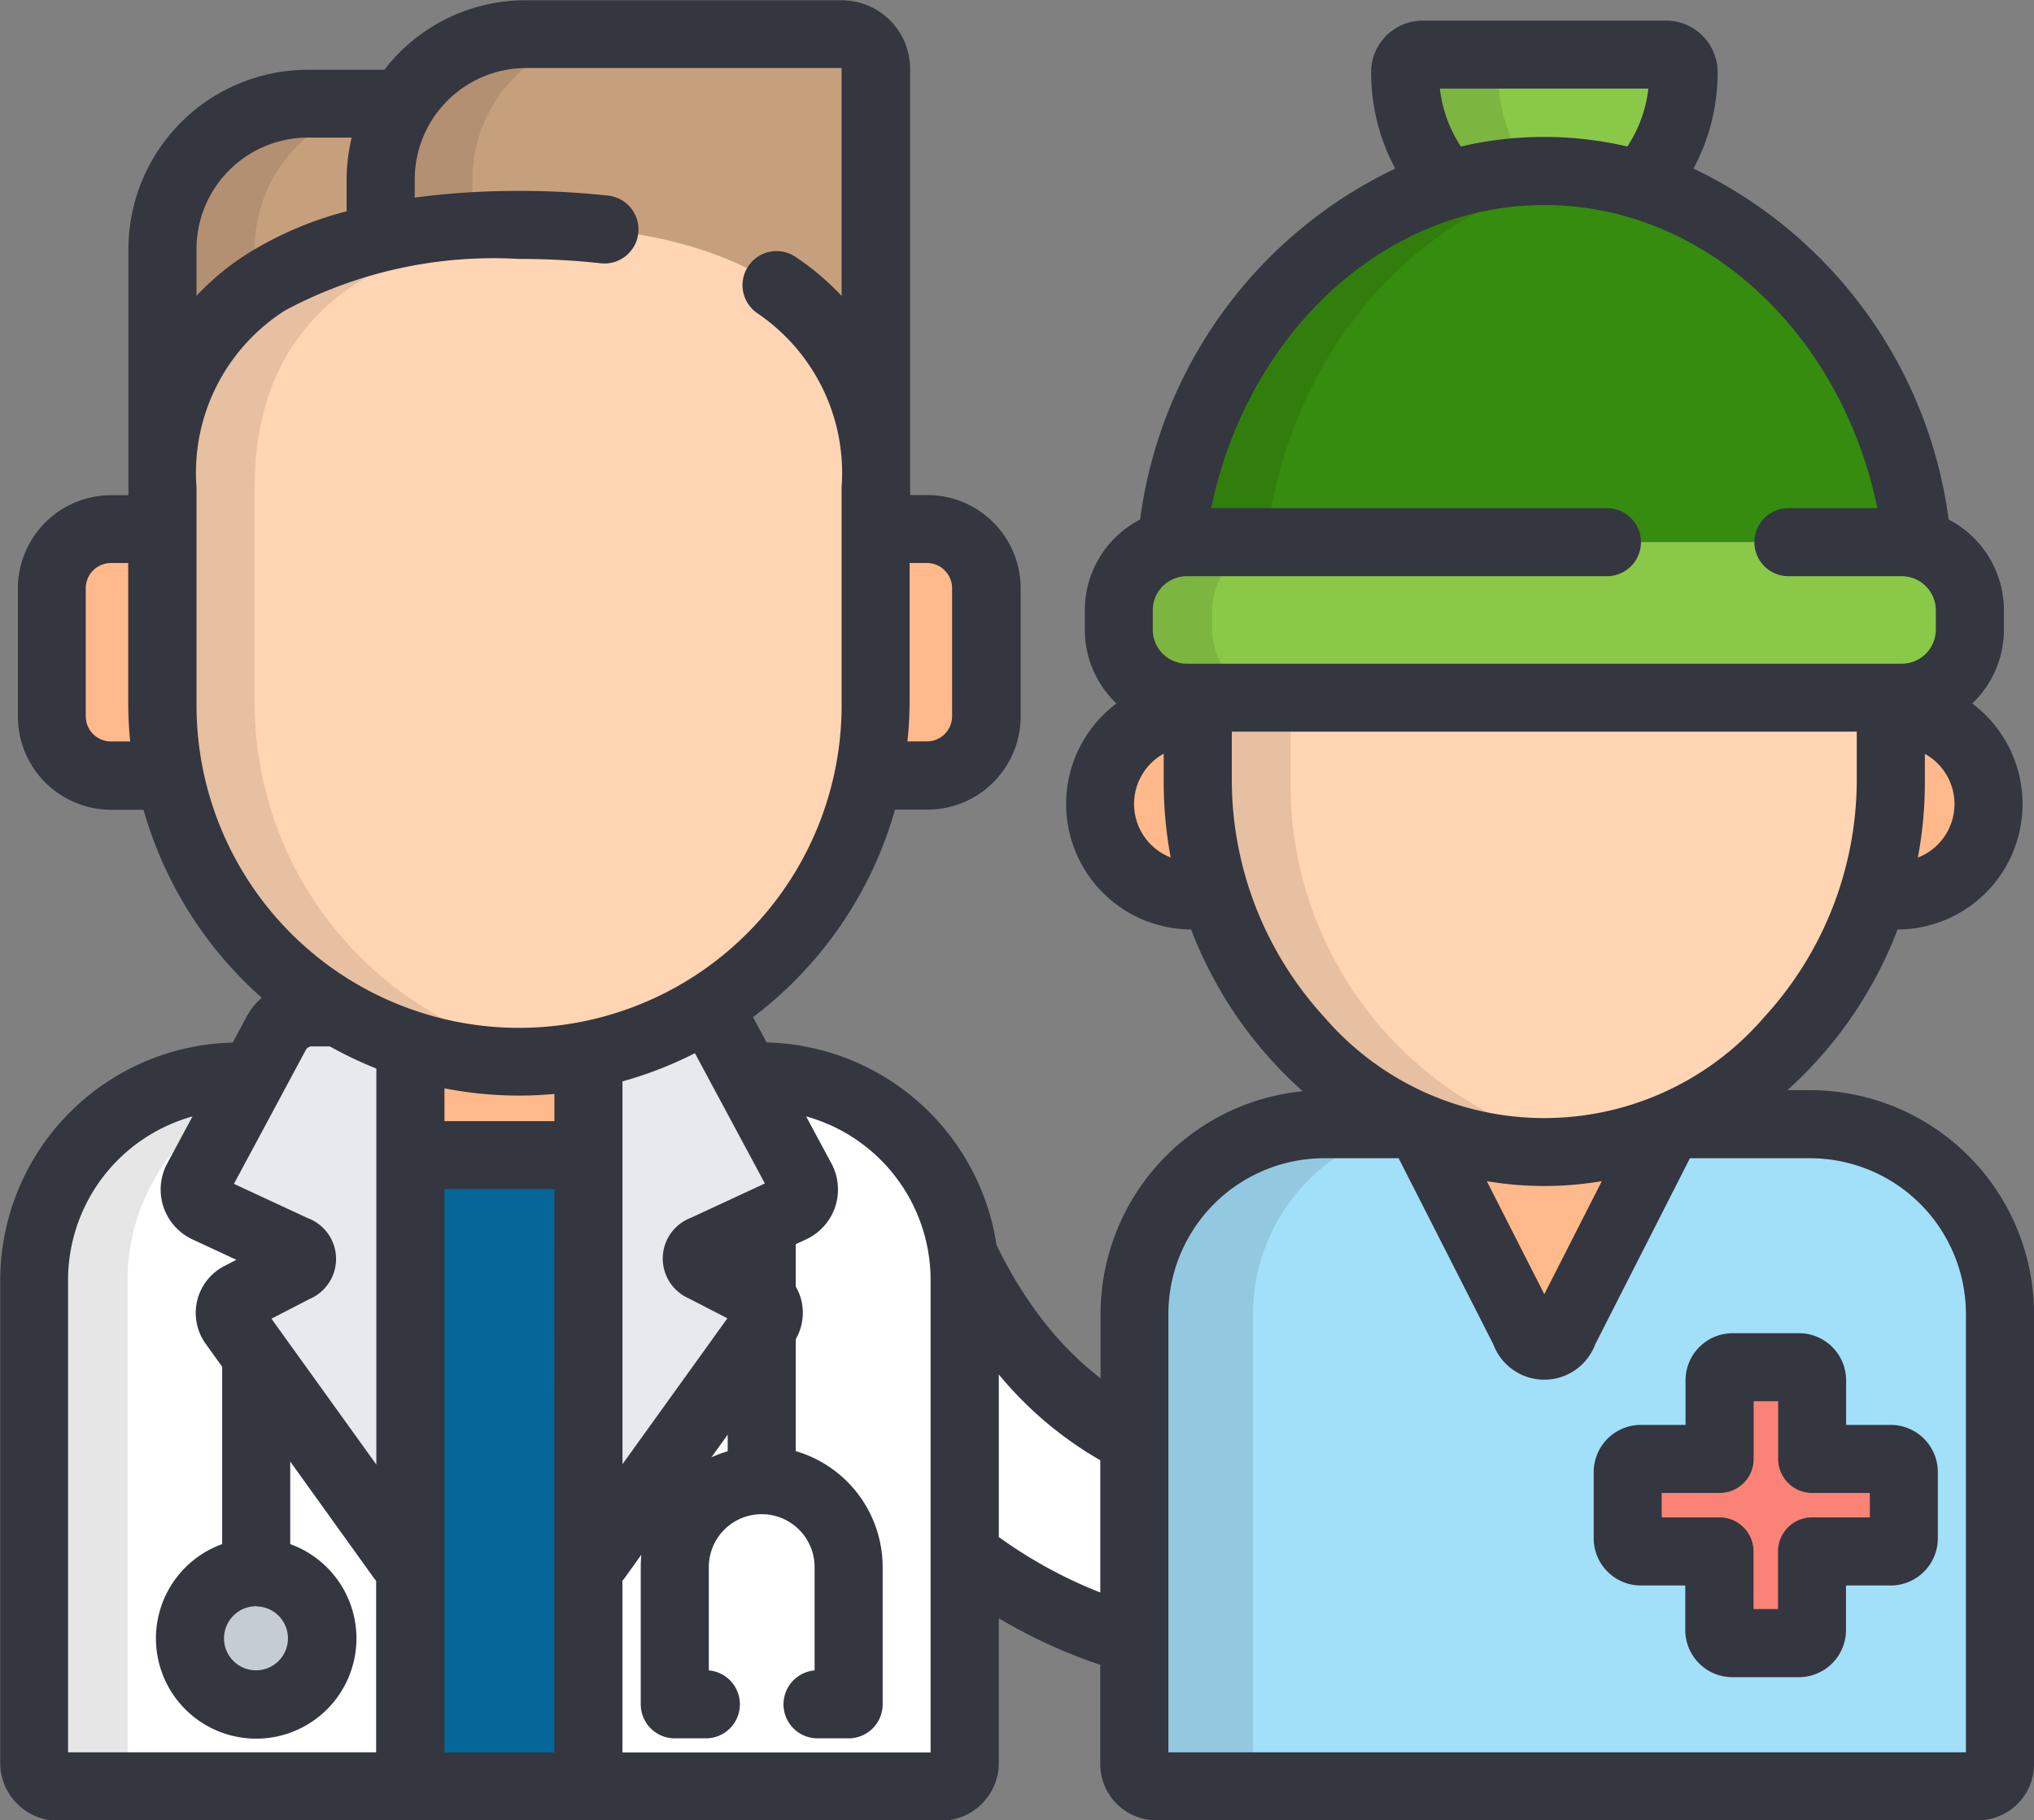 <svg xmlns="http://www.w3.org/2000/svg" width="47.397" height="42.419" viewBox="0 0 47.397 42.419">
  <rect x="0" y="0" width="47.397" height="42.419" fill="#808080" stroke="none"/>
  <g id="patient" transform="translate(-31.889 -110.851)">
    <g id="Group_855" data-name="Group 855" transform="translate(32.682 135.928)">
      <path id="Path_1666" data-name="Path 1666" d="M245.314,389.249a10.7,10.7,0,0,1-1.183-1.966,4.752,4.752,0,0,1,.038.59v6.39a11.616,11.616,0,0,0,3.951,2V391.6A7.885,7.885,0,0,1,245.314,389.249Z" transform="translate(-222.481 -383.129)" fill="#fff"/>
      <path id="Path_1667" data-name="Path 1667" d="M47.961,359.236l-3.915-5.45a.438.438,0,0,1,.16-.663l1.241-.641c.255-.132.251-.338-.01-.459l-2.013-.936a.488.488,0,0,1-.227-.679L44.491,348h-.343a4.756,4.756,0,0,0-4.758,4.744V364a.553.553,0,0,0,.553.552H48.16v-5.158A.415.415,0,0,1,47.961,359.236Z" transform="translate(-39.39 -348.001)" fill="#fff"/>
      <path id="Path_1668" data-name="Path 1668" d="M165.567,348h-.343l1.293,2.407a.488.488,0,0,1-.227.679l-2.013.935c-.26.121-.265.328-.01.459l1.241.641a.438.438,0,0,1,.16.663l-3.915,5.45a.416.416,0,0,1-.2.156v5.158h8.217a.552.552,0,0,0,.553-.552V352.747A4.756,4.756,0,0,0,165.567,348Z" transform="translate(-148.637 -348.003)" fill="#fff"/>
    </g>
    <g id="Group_856" data-name="Group 856" transform="translate(36.43 134.435)">
      <path id="Path_1669" data-name="Path 1669" d="M79.858,334.631a8.243,8.243,0,0,1-1.665-.752h-.68a.962.962,0,0,0-.769.459L74.9,337.78a.488.488,0,0,0,.227.679l2.013.936c.26.121.265.328.01.459l-1.241.641a.438.438,0,0,0-.16.663l3.915,5.45a.416.416,0,0,0,.2.156S79.857,334.631,79.858,334.631Z" transform="translate(-74.836 -333.879)" fill="#e6e9ed"/>
      <path id="Path_1670" data-name="Path 1670" d="M166.025,338.014l-1.848-3.442a.971.971,0,0,0-.582-.431,8.207,8.207,0,0,1-2.59.971l.058-.01V347a.415.415,0,0,0,.2-.156l3.915-5.45a.438.438,0,0,0-.16-.663l-1.241-.641c-.255-.132-.251-.338.01-.46l2.013-.935A.488.488,0,0,0,166.025,338.014Z" transform="translate(-151.893 -334.113)" fill="#e6e9ed"/>
    </g>
    <path id="Path_1671" data-name="Path 1671" d="M44.229,348.491l.262-.488h-.343a4.756,4.756,0,0,0-4.758,4.744V364a.553.553,0,0,0,.553.552h2.18A.552.552,0,0,1,41.57,364V352.747A4.748,4.748,0,0,1,44.229,348.491Z" transform="translate(-6.708 -212.074)" opacity="0.1"/>
    <ellipse id="Ellipse_474" data-name="Ellipse 474" cx="1.543" cy="1.538" rx="1.543" ry="1.538" transform="translate(36.321 147.487)" fill="#c5ccd3"/>
    <rect id="Rectangle_448" data-name="Rectangle 448" width="4.148" height="14.711" transform="translate(41.453 137.766)" fill="#046699"/>
    <g id="Group_857" data-name="Group 857" transform="translate(33.094 123.177)">
      <path id="Path_1672" data-name="Path 1672" d="M124.859,341.381a8.229,8.229,0,0,1-2.531-.4v2.58h4.148v-2.343A8.273,8.273,0,0,1,124.859,341.381Z" transform="translate(-113.97 -328.973)" fill="#ffb98a"/>
      <path id="Path_1673" data-name="Path 1673" d="M45.869,231.434v-4.022h-1.2a1.381,1.381,0,0,0-1.383,1.378v2.987a1.381,1.381,0,0,0,1.383,1.379h1.374A8.494,8.494,0,0,1,45.869,231.434Z" transform="translate(-43.289 -227.412)" fill="#ffb98a"/>
      <path id="Path_1674" data-name="Path 1674" d="M224.541,227.412h-1.2v4.022a8.488,8.488,0,0,1-.176,1.722h1.374a1.381,1.381,0,0,0,1.383-1.379v-2.987A1.381,1.381,0,0,0,224.541,227.412Z" transform="translate(-204.146 -227.412)" fill="#ffb98a"/>
    </g>
    <path id="Path_1675" data-name="Path 1675" d="M72.774,135.452a3.4,3.4,0,0,1,.5-1.782H71.061a3.387,3.387,0,0,0-3.371,3.4v5.542c0-3.477,2.1-5.179,5.084-5.811v-1.351Z" transform="translate(-32.015 -20.406)" fill="#c6a07d"/>
    <path id="Path_1676" data-name="Path 1676" d="M69.838,138.014v-.942a3.387,3.387,0,0,1,3.371-3.4H71.061a3.387,3.387,0,0,0-3.371,3.4v5.542A5.293,5.293,0,0,1,69.838,138.014Z" transform="translate(-32.015 -20.406)" opacity="0.1"/>
    <path id="Path_1677" data-name="Path 1677" d="M126.5,118.351h-7.359a3.391,3.391,0,0,0-3.371,3.4V123.1a15.693,15.693,0,0,1,3.224-.3c4.588,0,8.308,1.483,8.308,6.114v-9.754A.806.806,0,0,0,126.5,118.351Z" transform="translate(-75.011 -6.707)" fill="#c6a07d"/>
    <path id="Path_1678" data-name="Path 1678" d="M117.91,122.831v-1.079a3.391,3.391,0,0,1,3.371-3.4h-2.139a3.391,3.391,0,0,0-3.371,3.4V123.1A14.212,14.212,0,0,1,117.91,122.831Z" transform="translate(-75.012 -6.706)" opacity="0.1"/>
    <path id="Path_1679" data-name="Path 1679" d="M84.308,171.542A8.347,8.347,0,0,1,76,179.926h0a8.347,8.347,0,0,1-8.309-8.385v-4.991c0-4.631,3.72-6.114,8.309-6.114h0c4.588,0,8.308,1.483,8.308,6.114Z" transform="translate(-32.016 -44.343)" fill="#ffd5b3"/>
    <g id="Group_858" data-name="Group 858" transform="translate(35.675 116.095)" opacity="0.1">
      <path id="Path_1680" data-name="Path 1680" d="M69.839,171.542v-4.991c0-4.263,3.154-5.857,7.235-6.083q-.528-.029-1.074-.03c-4.589,0-8.309,1.483-8.309,6.114v4.991a8.292,8.292,0,0,0,9.382,8.313A8.359,8.359,0,0,1,69.839,171.542Z" transform="translate(-67.691 -160.438)"/>
    </g>
    <path id="Path_1682" data-name="Path 1682" d="M297.6,358.585h-3.184l-.133.059h0l-2.4,4.713c-.264.518-.7.518-.959,0l-2.4-4.713-.132-.058H286.28a4.429,4.429,0,0,0-4.426,4.423V373.5a.514.514,0,0,0,.515.514h19.143a.514.514,0,0,0,.514-.514V363.008A4.429,4.429,0,0,0,297.6,358.585Z" transform="translate(-223.532 -221.537)" fill="#a2dff9"/>
    <path id="Path_1683" data-name="Path 1683" d="M288.483,358.622l-.084-.037h-2.118a4.429,4.429,0,0,0-4.426,4.423V373.5a.514.514,0,0,0,.515.514h2.765a.514.514,0,0,1-.515-.514V363.008A4.429,4.429,0,0,1,288.483,358.622Z" transform="translate(-223.533 -221.537)" opacity="0.1"/>
    <g id="Group_859" data-name="Group 859" transform="translate(57.522 127.452)">
      <path id="Path_1684" data-name="Path 1684" d="M276.573,269.462V267.84h-.144a2.133,2.133,0,1,0,0,4.266h.559A8.733,8.733,0,0,1,276.573,269.462Z" transform="translate(-274.296 -267.84)" fill="#ffb98a"/>
      <path id="Path_1685" data-name="Path 1685" d="M445.189,267.84h-.143v1.622a8.736,8.736,0,0,1-.415,2.643h.558a2.133,2.133,0,1,0,0-4.266Z" transform="translate(-426.619 -267.84)" fill="#ffb98a"/>
      <path id="Path_1686" data-name="Path 1686" d="M347.861,359.725a7.341,7.341,0,0,1-2.877-.592l2.4,4.713c.264.518.7.518.959,0l2.4-4.713A7.341,7.341,0,0,1,347.861,359.725Z" transform="translate(-337.509 -349.479)" fill="#ffb98a"/>
    </g>
    <path id="Path_1687" data-name="Path 1687" d="M344.763,125.586a7.786,7.786,0,0,1,2.234.327,3.84,3.84,0,0,0,1.01-2.63.409.409,0,0,0-.409-.409h-5.669a.409.409,0,0,0-.409.409,3.84,3.84,0,0,0,1.01,2.63A7.794,7.794,0,0,1,344.763,125.586Z" transform="translate(-276.888 -10.751)" fill="#89c947"/>
    <path id="Path_1688" data-name="Path 1688" d="M344.429,125.594a3.885,3.885,0,0,1-.744-2.311.409.409,0,0,1,.409-.409h-2.166a.409.409,0,0,0-.409.409,3.84,3.84,0,0,0,1.01,2.63A7.783,7.783,0,0,1,344.429,125.594Z" transform="translate(-276.888 -10.752)" opacity="0.1"/>
    <path id="Path_1689" data-name="Path 1689" d="M295.832,264.6v1.964c0,4.54,3.615,8.624,8.075,8.624s8.075-4.084,8.075-8.624V264.6Z" transform="translate(-236.032 -137.494)" fill="#ffd5b3"/>
    <g id="Group_860" data-name="Group 860" transform="translate(59.8 127.11)" opacity="0.1">
      <path id="Path_1690" data-name="Path 1690" d="M297.994,266.569v-1.964h-2.162v1.964c0,4.54,3.615,8.624,8.075,8.624a7.253,7.253,0,0,0,1.081-.083A8.633,8.633,0,0,1,297.994,266.569Z" transform="translate(-295.832 -264.605)"/>
    </g>
    <path id="Path_1691" data-name="Path 1691" d="M290.294,157.175h16.661a1.57,1.57,0,0,1,.369.045c-.553-4.9-4.237-8.7-8.7-8.7s-8.146,3.79-8.7,8.7A1.57,1.57,0,0,1,290.294,157.175Z" transform="translate(-230.75 -33.69)" fill="#368c0e"/>
    <path id="Path_1692" data-name="Path 1692" d="M290.294,157.175h1.843c.523-4.473,3.65-8.009,7.591-8.571a7.808,7.808,0,0,0-1.1-.078c-4.462,0-8.146,3.79-8.7,8.7A1.568,1.568,0,0,1,290.294,157.175Z" transform="translate(-230.75 -33.69)" opacity="0.1"/>
    <path id="Path_1693" data-name="Path 1693" d="M298.249,232.362a1.591,1.591,0,0,1-1.586,1.586H280a1.591,1.591,0,0,1-1.586-1.586v-.453A1.591,1.591,0,0,1,280,230.323h16.661a1.591,1.591,0,0,1,1.586,1.586Z" transform="translate(-220.457 -106.838)" fill="#89c947"/>
    <g id="Group_861" data-name="Group 861" transform="translate(57.958 123.485)" opacity="0.1">
      <path id="Path_1694" data-name="Path 1694" d="M280.592,232.362v-.453a1.591,1.591,0,0,1,1.586-1.586H280a1.591,1.591,0,0,0-1.586,1.586v.453A1.591,1.591,0,0,0,280,233.948h2.177A1.591,1.591,0,0,1,280.592,232.362Z" transform="translate(-278.415 -230.323)"/>
    </g>
    <path id="Path_1695" data-name="Path 1695" d="M393.006,418.56a.3.3,0,0,1-.3-.3v-1.837h-1.839a.3.3,0,0,1-.3-.3v-1.555a.3.3,0,0,1,.3-.3H392.7V412.43a.3.3,0,0,1,.3-.3h1.557a.3.3,0,0,1,.3.3v1.837h1.84a.3.3,0,0,1,.3.3v1.555a.3.3,0,0,1-.3.3h-1.839v1.837a.3.3,0,0,1-.3.3Z" transform="translate(-320.748 -269.42)" fill="#fb8276"/>
    <path id="Path_1701" data-name="Path 1701" d="M74.068,136.255h-.529a9.678,9.678,0,0,0,2.568-3.744,2.924,2.924,0,0,0,1.739-5.266,2.372,2.372,0,0,0,.739-1.721v-.453a2.381,2.381,0,0,0-1.288-2.113,10.6,10.6,0,0,0-5.946-8.179,4.719,4.719,0,0,0,.562-2.247,1.2,1.2,0,0,0-1.2-1.2H65.04a1.2,1.2,0,0,0-1.2,1.2,4.719,4.719,0,0,0,.562,2.247,10.6,10.6,0,0,0-5.946,8.179,2.381,2.381,0,0,0-1.288,2.113v.453a2.372,2.372,0,0,0,.738,1.72,2.924,2.924,0,0,0,1.739,5.266,9.676,9.676,0,0,0,2.6,3.769,5.224,5.224,0,0,0-4.71,5.191v1.5a7.563,7.563,0,0,1-1.383-1.4,9.868,9.868,0,0,1-1.042-1.71,5.554,5.554,0,0,0-5.357-4.717l-.317-.59a9.209,9.209,0,0,0,3.309-4.835h.752a2.176,2.176,0,0,0,2.176-2.172v-2.987a2.176,2.176,0,0,0-2.176-2.172h-.4v-9.93a1.6,1.6,0,0,0-1.6-1.6H44.13a4.148,4.148,0,0,0-3.284,1.62h-1.8a4.184,4.184,0,0,0-4.164,4.195v5.718h-.4a2.176,2.176,0,0,0-2.176,2.172v2.987a2.176,2.176,0,0,0,2.176,2.172h.752a9.207,9.207,0,0,0,2.754,4.38,1.565,1.565,0,0,0-.343.425l-.333.62a5.549,5.549,0,0,0-5.418,5.534v11.253a1.347,1.347,0,0,0,1.346,1.345H53.817a1.347,1.347,0,0,0,1.346-1.345V148.56a12.257,12.257,0,0,0,2.365,1.086v2.316a1.309,1.309,0,0,0,1.308,1.307H77.979a1.309,1.309,0,0,0,1.308-1.307V141.471A5.223,5.223,0,0,0,74.068,136.255ZM53.085,127.2V123.97h.4a.588.588,0,0,1,.59.585v2.987a.588.588,0,0,1-.59.586h-.451A9.292,9.292,0,0,0,53.085,127.2Zm-18.608.929a.588.588,0,0,1-.59-.586v-2.987a.588.588,0,0,1,.59-.585h.4V127.2a9.294,9.294,0,0,0,.046.929Zm15.236,10.3-1.724.8a1.015,1.015,0,0,0-.039,1.883l.889.459-2.445,3.4V136.05a9,9,0,0,0,1.688-.657Zm-.867,5.853v.387a2.8,2.8,0,0,0-.38.142ZM36.468,116.666a2.6,2.6,0,0,1,2.578-2.609h1.038a4.217,4.217,0,0,0-.118.989v.728a8.355,8.355,0,0,0-2.281.97,6.139,6.139,0,0,0-1.217,1Zm0,10.533v-4.991a4.482,4.482,0,0,1,2.064-4.123,10.3,10.3,0,0,1,5.452-1.2,17.135,17.135,0,0,1,1.893.1.793.793,0,1,0,.177-1.576,18.693,18.693,0,0,0-2.07-.109,17.911,17.911,0,0,0-2.431.156v-.411a2.6,2.6,0,0,1,2.578-2.609h7.36a.017.017,0,0,1,.009.017v5.294a6.069,6.069,0,0,0-1.075-.911.793.793,0,1,0-.881,1.319,4.493,4.493,0,0,1,1.956,4.052V127.2a7.516,7.516,0,1,1-15.031,0Zm4.191,24.485H33.475V140.673a3.959,3.959,0,0,1,2.9-3.806l-.588,1.094a1.281,1.281,0,0,0,.591,1.773l1.019.474-.267.138a1.23,1.23,0,0,0-.44,1.83l.376.524v4.133a2.336,2.336,0,1,0,1.586,0v-1.924l1.953,2.719c.016.022.033.042.049.062v4Zm-2.8-3.4a.745.745,0,1,1-.75.745A.749.749,0,0,1,37.864,148.28Zm2.8-12.352v9.048l-2.445-3.4.889-.459a1.015,1.015,0,0,0-.039-1.883l-1.724-.8,1.69-3.148a.261.261,0,0,1,.091-.054h.457a9.021,9.021,0,0,0,1.081.515v.185Zm4.148,15.756H42.246V138.56h2.562Zm0-14.711H42.246v-.765a9.029,9.029,0,0,0,1.738.169c.278,0,.553-.013.824-.038v.634Zm8.77,14.711H46.393v-4c.017-.021.034-.041.05-.063l.391-.545a2.845,2.845,0,0,0-.014.286v3.2a.793.793,0,0,0,.793.793h.717a.793.793,0,0,0,.076-1.583v-2.408a1.232,1.232,0,0,1,2.465,0v2.408a.793.793,0,0,0,.076,1.583h.717a.793.793,0,0,0,.793-.793v-3.2a2.818,2.818,0,0,0-2.025-2.7v-2.608a1.239,1.239,0,0,0,.132-.9,1.208,1.208,0,0,0-.132-.325v-.989l.238-.111a1.281,1.281,0,0,0,.592-1.773l-.588-1.094a3.959,3.959,0,0,1,2.9,3.806v11.012Zm3.951-3.728a10.74,10.74,0,0,1-2.365-1.293v-3.788a8.658,8.658,0,0,0,2.365,2Zm19.906-18.372a1.341,1.341,0,0,1-.854,1.247,9.592,9.592,0,0,0,.163-1.757v-.66A1.34,1.34,0,0,1,77.434,129.585ZM70.3,112.915a3.076,3.076,0,0,1-.49,1.35,8.535,8.535,0,0,0-3.878,0,3.073,3.073,0,0,1-.49-1.35ZM58.315,129.585a1.34,1.34,0,0,1,.691-1.171v.661a9.6,9.6,0,0,0,.163,1.758A1.341,1.341,0,0,1,58.315,129.585Zm1.229-3.268a.794.794,0,0,1-.793-.793v-.453a.794.794,0,0,1,.793-.793h9.79a.793.793,0,1,0,0-1.586H60.113c.834-4.045,4-7.063,7.762-7.063s6.928,3.018,7.761,7.063H73.564a.793.793,0,1,0,0,1.586h2.641a.794.794,0,0,1,.793.793v.453a.794.794,0,0,1-.793.793Zm1.049,2.758V127.9H75.156v1.171A8.191,8.191,0,0,1,73,134.552a6.76,6.76,0,0,1-10.252,0A8.191,8.191,0,0,1,60.593,129.074Zm8.622,9.3-1.34,2.634-1.34-2.634a8.029,8.029,0,0,0,2.68,0ZM77.7,151.684H59.115V141.471a3.635,3.635,0,0,1,3.632-3.63h1.734l2.207,4.338a1.267,1.267,0,0,0,2.373,0l2.207-4.338h2.8a3.635,3.635,0,0,1,3.632,3.63Z" transform="translate(0 0)" fill="#343640"/>
    <path id="Path_1706" data-name="Path 1706" d="M388.948,406.768v-1.044a1.1,1.1,0,0,0-1.094-1.093H386.3a1.1,1.1,0,0,0-1.094,1.093v1.044h-1.046a1.1,1.1,0,0,0-1.094,1.093v1.555a1.1,1.1,0,0,0,1.094,1.094H385.2v1.044a1.1,1.1,0,0,0,1.094,1.093h1.557a1.1,1.1,0,0,0,1.094-1.093v-1.044h1.046a1.1,1.1,0,0,0,1.094-1.094v-1.555a1.1,1.1,0,0,0-1.094-1.093Zm.554,2.155h-1.347a.793.793,0,0,0-.793.793v1.344h-.572v-1.344a.793.793,0,0,0-.793-.793H384.65v-.569H386a.793.793,0,0,0,.793-.793v-1.345h.572v1.345a.793.793,0,0,0,.793.793H389.5Z" transform="translate(-314.04 -262.713)" fill="#343640"/>
  </g>
</svg>
